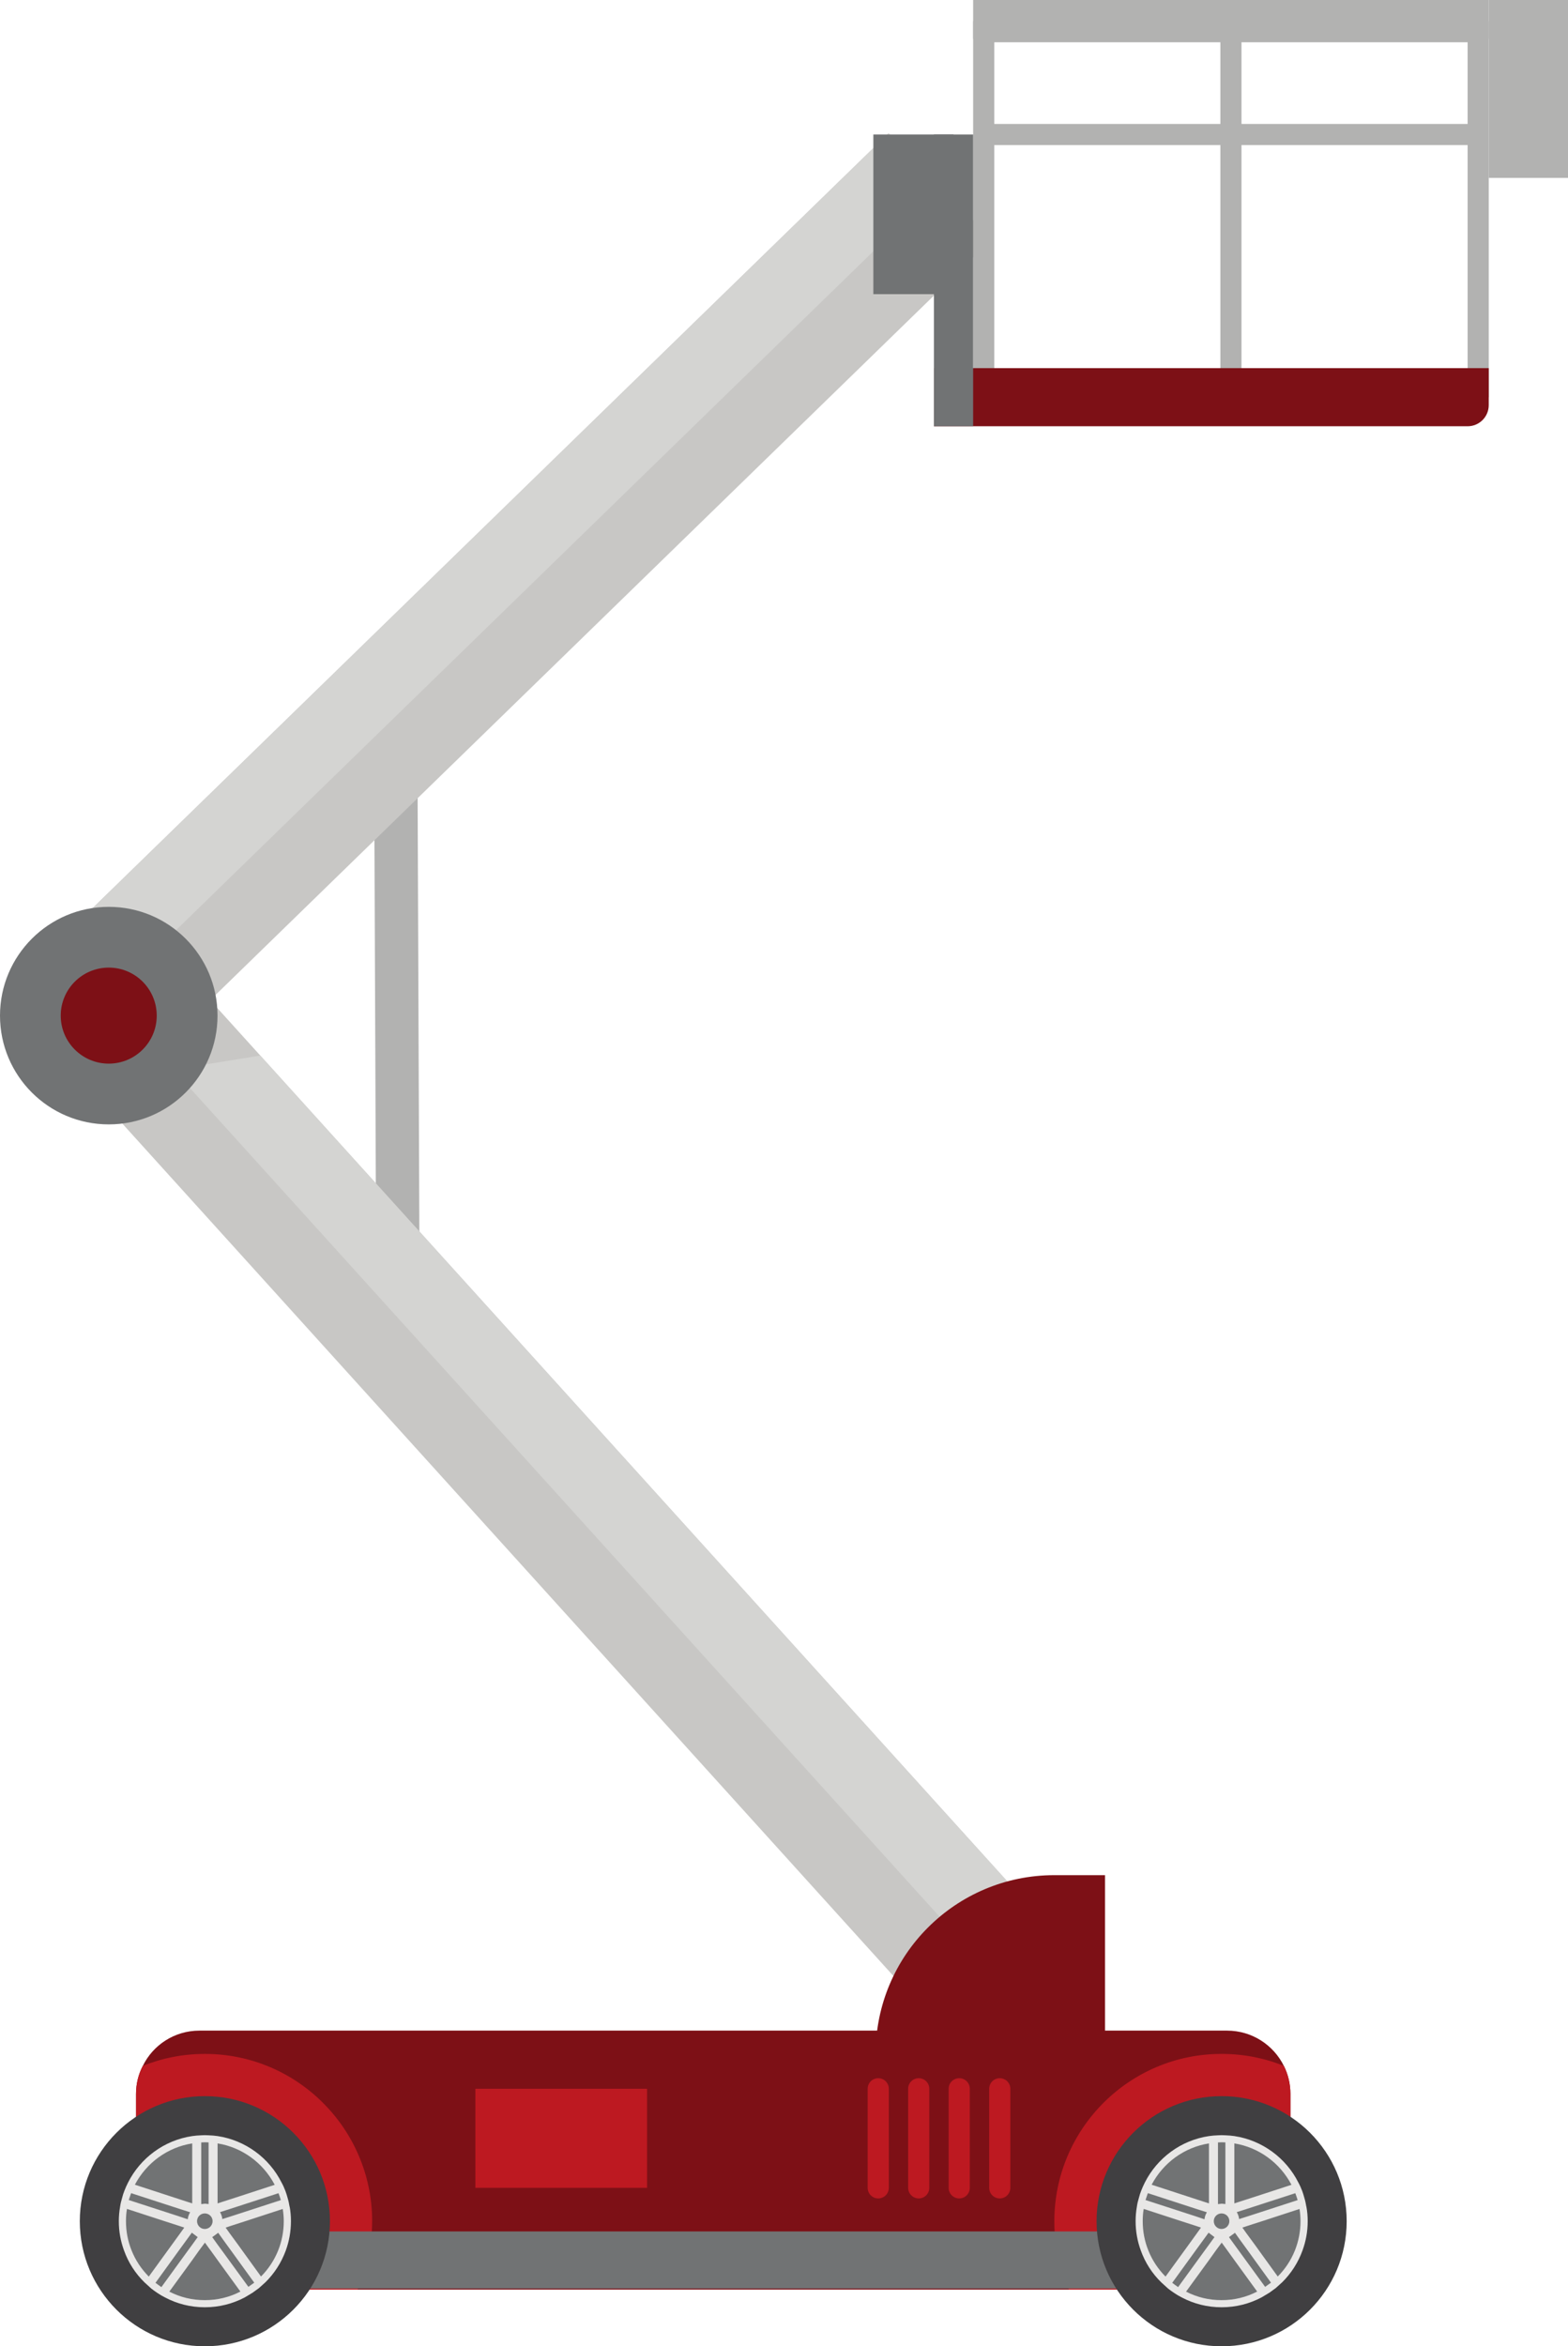 <?xml version="1.0" encoding="UTF-8" standalone="no"?>
<!-- Created with Inkscape (http://www.inkscape.org/) -->

<svg
   width="95.232mm"
   height="142.486mm"
   viewBox="0 0 95.232 142.486"
   version="1.1"
   id="svg1"
   inkscape:version="1.4.2 (f4327f4, 2025-05-13)"
   sodipodi:docname="access-hire.svg"
   xmlns:inkscape="http://www.inkscape.org/namespaces/inkscape"
   xmlns:sodipodi="http://sodipodi.sourceforge.net/DTD/sodipodi-0.dtd"
   xmlns="http://www.w3.org/2000/svg"
   xmlns:svg="http://www.w3.org/2000/svg">
  <sodipodi:namedview
     id="namedview1"
     pagecolor="#ffffff"
     bordercolor="#000000"
     borderopacity="0.25"
     inkscape:showpageshadow="2"
     inkscape:pageopacity="0.0"
     inkscape:pagecheckerboard="0"
     inkscape:deskcolor="#d1d1d1"
     inkscape:document-units="mm"
     inkscape:zoom="0.97386896"
     inkscape:cx="620.20664"
     inkscape:cy="279.81177"
     inkscape:window-width="2400"
     inkscape:window-height="1261"
     inkscape:window-x="-9"
     inkscape:window-y="-9"
     inkscape:window-maximized="1"
     inkscape:current-layer="layer1" />
  <defs
     id="defs1" />
  <g
     inkscape:label="Layer 1"
     inkscape:groupmode="layer"
     id="layer1">
    <path
       id="path181"
       d="m 25.489,80.041 -2.635,-0.929 -0.147,-37.004 2.636,0.925 0.147,37.008"
       style="fill:#b2b2b1;fill-opacity:1;fill-rule:nonzero;stroke:none;stroke-width:0.195" />
    <path
       id="path182"
       d="M 59.545,125.837 3.604,64.005 l 6.664,-6.028 55.94,61.834 -6.663,6.027"
       style="fill:#c8c7c5;fill-opacity:1;fill-rule:nonzero;stroke:none;stroke-width:0.139" />
    <path
       id="path183"
       d="m 78.373,127.167 v 11.873 H 8.261 v -11.873 c 0,-0.617 0.142,-1.194 0.412,-1.709 0.617,-1.269 1.925,-2.143 3.44,-2.143 h 62.41 c 1.515,0 2.825,0.873 3.452,2.143 0.258,0.515 0.399,1.092 0.399,1.709"
       style="fill:#7d1016;fill-opacity:1;fill-rule:nonzero;stroke:none;stroke-width:0.139" />
    <path
       id="path184"
       d="m 62.878,122.824 -52.351,-57.865 5.281,-0.858 50.4,55.709 -3.332,3.014 M 6.937,60.992 v 0 0"
       style="fill:#d4d4d2;fill-opacity:1;fill-rule:nonzero;stroke:none;stroke-width:0.139" />
    <path
       id="path185"
       d="m 22.601,134.895 c 0,1.476 -0.322,2.875 -0.889,4.146 H 8.261 v -11.873 c 0,-0.617 0.142,-1.194 0.412,-1.709 1.167,-0.474 2.438,-0.73 3.775,-0.73 5.596,0 10.155,4.556 10.155,10.166"
       style="fill:#bd1921;fill-opacity:1;fill-rule:nonzero;stroke:none;stroke-width:0.139" />
    <path
       id="path186"
       d="m 78.373,127.167 v 11.873 h -13.454 c -0.564,-1.271 -0.884,-2.67 -0.884,-4.146 0,-5.61 4.556,-10.166 10.153,-10.166 1.335,0 2.62,0.255 3.786,0.73 0.258,0.515 0.399,1.092 0.399,1.709"
       style="fill:#bd1921;fill-opacity:1;fill-rule:nonzero;stroke:none;stroke-width:0.139" />
    <path
       id="path187"
       d="m 70.939,138.978 h -54.262 v -3.468 h 54.262 v 3.468"
       style="fill:#717374;fill-opacity:1;fill-rule:nonzero;stroke:none;stroke-width:0.139" />
    <path
       id="path188"
       d="m 74.119,24.014 h 1.282 V 1.282 h -1.282 z"
       style="fill:#b2b2b1;fill-opacity:1;fill-rule:nonzero;stroke:none;stroke-width:0.139" />
    <path
       id="path189"
       d="m 20.039,134.889 c 0,4.196 -3.402,7.596 -7.598,7.596 -4.193,0 -7.594,-3.401 -7.594,-7.596 0,-4.194 3.401,-7.595 7.594,-7.595 4.196,0 7.598,3.401 7.598,7.595"
       style="fill:#403f41;fill-opacity:1;fill-rule:nonzero;stroke:none;stroke-width:0.139" />
    <path
       id="path190"
       d="m 17.396,134.889 c 0,2.737 -2.216,4.955 -4.955,4.955 -2.735,0 -4.953,-2.218 -4.953,-4.955 0,-2.735 2.218,-4.953 4.953,-4.953 2.738,0 4.955,2.218 4.955,4.953"
       style="fill:#717374;fill-opacity:1;fill-rule:nonzero;stroke:none;stroke-width:0.139" />
    <path
       id="path191"
       d="m 14.713,136.67 -0.238,-0.331 -0.554,-0.755 -0.217,-0.308 0.354,-0.117 0.89,-0.287 2.225,-0.727 c 0.04,0.254 0.061,0.497 0.061,0.745 0,0.621 -0.117,1.219 -0.342,1.78 -0.236,0.583 -0.582,1.117 -1.041,1.576 z m -4.429,2.494 1.391,-1.911 0.414,-0.583 0.131,-0.177 0.226,-0.304 0.225,0.31 0.126,0.172 0.42,0.583 1.384,1.907 c -0.658,0.343 -1.395,0.522 -2.163,0.522 -0.757,0 -1.49,-0.174 -2.152,-0.517 z m -2.574,-5.022 2.239,0.73 0.89,0.287 0.352,0.117 -0.22,0.308 -0.548,0.755 -0.24,0.331 -1.147,1.582 c -0.455,-0.462 -0.809,-0.995 -1.042,-1.582 -0.226,-0.555 -0.343,-1.159 -0.343,-1.78 0,-0.253 0.016,-0.505 0.06,-0.748 z m 3.964,-3.978 v 3.643 l -0.361,-0.117 -0.891,-0.29 -2.23,-0.727 c 0.704,-1.338 1.995,-2.276 3.483,-2.509 z m 0.944,-0.063 0.051,0.004 v 3.744 h -0.003 l -0.008,-0.004 -0.206,-0.02 -0.22,0.024 h -0.008 -0.003 v -3.744 h 0.012 l 0.178,-0.008 h 0.066 z m 1.855,3.299 -0.898,0.29 -0.36,0.117 v -3.643 c 1.48,0.238 2.769,1.177 3.469,2.515 z m -0.969,1.359 -0.004,-0.024 c -0.016,-0.135 -0.064,-0.265 -0.128,-0.381 l -0.012,-0.016 0.559,-0.178 2.995,-0.972 0.008,0.016 c 0.049,0.127 0.093,0.257 0.128,0.382 l 0.001,0.024 -2.996,0.974 z m -1.537,0.126 c 0,-0.261 0.211,-0.469 0.469,-0.469 0.265,0 0.476,0.208 0.476,0.469 0,0.261 -0.211,0.476 -0.476,0.476 -0.258,0 -0.469,-0.215 -0.469,-0.476 z m -1.128,-0.302 -3.016,-0.979 v -0.008 l 0.128,-0.378 0.016,-0.032 3.003,0.976 0.579,0.184 -0.004,0.008 c -0.075,0.123 -0.123,0.257 -0.141,0.406 v 0.012 z m 0.836,1.732 -0.262,0.356 -1.612,2.221 -0.008,-0.008 C 9.666,138.8 9.563,138.718 9.452,138.637 l -0.008,-0.008 1.416,-1.956 0.452,-0.621 0.342,-0.469 0.02,0.02 0.304,0.23 0.032,0.016 z m 1.541,-0.004 -0.326,-0.455 0.032,-0.024 0.299,-0.216 0.028,-0.028 0.329,0.46 0.451,0.621 1.412,1.951 -0.02,0.016 -0.317,0.226 -0.016,0.016 -1.607,-2.208 z m 4.373,-2.299 c -0.032,-0.183 -0.068,-0.364 -0.121,-0.537 -0.036,-0.144 -0.085,-0.287 -0.134,-0.423 -0.067,-0.174 -0.138,-0.343 -0.232,-0.508 -0.742,-1.486 -2.184,-2.567 -3.886,-2.825 -0.179,-0.024 -0.361,-0.042 -0.545,-0.047 l -0.234,-0.008 -0.216,0.008 c -0.183,0.004 -0.367,0.024 -0.545,0.047 -1.71,0.253 -3.147,1.335 -3.897,2.819 -0.082,0.166 -0.163,0.336 -0.226,0.508 -0.057,0.137 -0.098,0.279 -0.135,0.423 -0.053,0.174 -0.1,0.357 -0.123,0.54 -0.051,0.285 -0.078,0.58 -0.078,0.882 0,0.625 0.113,1.225 0.318,1.78 0.264,0.739 0.693,1.399 1.246,1.937 l 0.407,0.37 c 0.119,0.092 0.234,0.179 0.361,0.261 0.153,0.106 0.312,0.199 0.48,0.282 0.72,0.382 1.54,0.594 2.409,0.594 0.882,0 1.698,-0.215 2.426,-0.597 l 0.478,-0.287 0.354,-0.258 0.016,-0.008 0.381,-0.343 0.02,-0.016 c 0.548,-0.54 0.976,-1.201 1.244,-1.935 0.201,-0.555 0.314,-1.155 0.314,-1.78 0,-0.301 -0.024,-0.591 -0.077,-0.879"
       style="fill:#e8e7e6;fill-opacity:1;fill-rule:nonzero;stroke:none;stroke-width:0.139" />
    <path
       id="path192"
       d="m 81.79,134.889 c 0,4.196 -3.401,7.596 -7.596,7.596 -4.194,0 -7.594,-3.401 -7.594,-7.596 0,-4.194 3.399,-7.595 7.594,-7.595 4.196,0 7.596,3.401 7.596,7.595"
       style="fill:#403f41;fill-opacity:1;fill-rule:nonzero;stroke:none;stroke-width:0.139" />
    <path
       id="path193"
       d="m 79.148,134.889 c 0,2.737 -2.216,4.955 -4.955,4.955 -2.735,0 -4.955,-2.218 -4.955,-4.955 0,-2.735 2.219,-4.953 4.955,-4.953 2.738,0 4.955,2.218 4.955,4.953"
       style="fill:#717374;fill-opacity:1;fill-rule:nonzero;stroke:none;stroke-width:0.139" />
    <path
       id="path194"
       d="m 76.466,136.67 -0.238,-0.331 -0.555,-0.755 -0.217,-0.308 0.354,-0.117 0.891,-0.287 2.225,-0.727 c 0.04,0.254 0.06,0.497 0.06,0.745 0,0.621 -0.119,1.219 -0.342,1.78 -0.236,0.583 -0.582,1.117 -1.041,1.576 z m -4.43,2.494 1.391,-1.911 0.416,-0.583 0.131,-0.177 0.226,-0.304 0.225,0.31 0.125,0.172 0.42,0.583 1.384,1.907 c -0.661,0.343 -1.395,0.522 -2.163,0.522 -0.759,0 -1.49,-0.174 -2.154,-0.517 z m -2.574,-5.022 2.239,0.73 0.89,0.287 0.35,0.117 -0.22,0.308 -0.545,0.755 -0.24,0.331 -1.148,1.582 c -0.455,-0.462 -0.809,-0.995 -1.042,-1.582 -0.226,-0.555 -0.343,-1.159 -0.343,-1.78 0,-0.253 0.016,-0.505 0.06,-0.748 z m 3.964,-3.978 v 3.643 l -0.361,-0.117 -0.89,-0.29 -2.23,-0.727 c 0.703,-1.338 1.995,-2.276 3.482,-2.509 z m 0.946,-0.063 0.051,0.004 v 3.744 h -0.004 l -0.008,-0.004 -0.205,-0.02 -0.222,0.024 h -0.008 -0.003 v -3.744 h 0.012 l 0.179,-0.008 h 0.066 z m 1.855,3.299 -0.9,0.29 -0.359,0.117 v -3.643 c 1.477,0.238 2.769,1.177 3.469,2.515 z m -0.969,1.359 -0.004,-0.024 c -0.016,-0.135 -0.064,-0.265 -0.129,-0.381 l -0.012,-0.016 0.559,-0.178 2.996,-0.972 0.008,0.016 c 0.049,0.127 0.092,0.257 0.129,0.382 l 10e-4,0.024 -2.998,0.974 z m -1.539,0.126 c 0,-0.261 0.211,-0.469 0.47,-0.469 0.264,0 0.476,0.208 0.476,0.469 0,0.261 -0.212,0.476 -0.476,0.476 -0.259,0 -0.47,-0.215 -0.47,-0.476 z m -1.128,-0.302 -3.016,-0.979 v -0.008 l 0.128,-0.378 0.016,-0.032 3,0.976 0.58,0.184 -0.004,0.008 c -0.074,0.123 -0.123,0.257 -0.14,0.406 v 0.012 z m 0.836,1.732 -0.261,0.356 -1.614,2.221 -0.008,-0.008 c -0.127,-0.084 -0.23,-0.166 -0.34,-0.247 l -0.008,-0.008 1.416,-1.956 0.452,-0.621 0.342,-0.469 0.02,0.02 0.306,0.23 0.032,0.016 z m 1.543,-0.004 -0.328,-0.455 0.032,-0.024 0.3,-0.216 0.028,-0.028 0.329,0.46 0.452,0.621 1.41,1.951 -0.02,0.016 -0.318,0.226 -0.016,0.016 -1.607,-2.208 z m 4.372,-2.299 c -0.032,-0.183 -0.067,-0.364 -0.121,-0.537 -0.036,-0.144 -0.085,-0.287 -0.132,-0.423 -0.067,-0.174 -0.141,-0.343 -0.232,-0.508 -0.743,-1.486 -2.186,-2.567 -3.886,-2.825 -0.179,-0.024 -0.361,-0.042 -0.545,-0.047 l -0.234,-0.008 -0.216,0.008 c -0.183,0.004 -0.367,0.024 -0.547,0.047 -1.709,0.253 -3.147,1.335 -3.897,2.819 -0.081,0.166 -0.162,0.336 -0.226,0.508 -0.056,0.137 -0.096,0.279 -0.135,0.423 -0.053,0.174 -0.1,0.357 -0.123,0.54 -0.051,0.285 -0.077,0.58 -0.077,0.882 0,0.625 0.113,1.225 0.317,1.78 0.265,0.739 0.693,1.399 1.247,1.937 l 0.407,0.37 c 0.117,0.092 0.234,0.179 0.361,0.261 0.152,0.106 0.311,0.199 0.477,0.282 0.721,0.382 1.543,0.594 2.412,0.594 0.882,0 1.698,-0.215 2.424,-0.597 l 0.48,-0.287 0.354,-0.258 0.016,-0.008 0.379,-0.343 0.02,-0.016 c 0.547,-0.54 0.976,-1.201 1.241,-1.935 0.204,-0.555 0.317,-1.155 0.317,-1.78 0,-0.301 -0.024,-0.591 -0.078,-0.879"
       style="fill:#e8e7e6;fill-opacity:1;fill-rule:nonzero;stroke:none;stroke-width:0.139" />
    <path
       id="path195"
       d="m 64.035,113.874 c -5.994,0 -10.854,4.86 -10.854,10.855 h 10.854 3.077 v -10.855 h -3.077"
       style="fill:#7d1016;fill-opacity:1;fill-rule:nonzero;stroke:none;stroke-width:0.139" />
    <g
       id="g1"
       transform="rotate(-20,-116.352,283.9)">
      <path
         id="path196"
         d="m 78.701,119.528 -3.681,-8.198 63.009,-28.354 3.681,8.198 -63.009,28.354"
         style="fill:#c8c7c5;fill-opacity:1;fill-rule:nonzero;stroke:none;stroke-width:0.139" />
      <path
         id="path200"
         d="m 76.861,115.43 v 0 l -10e-4,-0.003 -1.84,-4.097 63.009,-28.354 1.84,4.098 -63.008,28.355"
         style="fill:#d4d4d2;fill-opacity:1;fill-rule:nonzero;stroke:none;stroke-width:0.139" />
    </g>
    <path
       id="path201"
       d="m 13.211,61.677 c 0,3.648 -2.959,6.605 -6.606,6.605 C 2.956,68.282 0,65.325 0,61.677 0,58.028 2.956,55.071 6.605,55.071 c 3.648,0 6.606,2.957 6.606,6.606"
       style="fill:#717374;fill-opacity:1;fill-rule:nonzero;stroke:none;stroke-width:0.139" />
    <path
       id="path202"
       d="m 9.519,61.677 c 0,1.61 -1.304,2.915 -2.914,2.915 -1.611,0 -2.917,-1.306 -2.917,-2.915 0,-1.611 1.306,-2.917 2.917,-2.917 1.61,0 2.914,1.306 2.914,2.917"
       style="fill:#7d1016;fill-opacity:1;fill-rule:nonzero;stroke:none;stroke-width:0.139" />
    <path
       id="path203"
       d="M 90.418,1.282 H 59.103 V 24.122 H 90.418 V 1.282 m -1.283,1.285 V 22.838 H 60.388 V 2.567 h 28.747"
       style="fill:#b2b2b1;fill-opacity:1;fill-rule:nonzero;stroke:none;stroke-width:0.139" />
    <path
       id="path204"
       d="m 90.418,24.603 c 0,0.709 -0.575,1.283 -1.283,1.283 H 56.725 v -3.53 h 33.693 v 2.247"
       style="fill:#7d1016;fill-opacity:1;fill-rule:nonzero;stroke:none;stroke-width:0.139" />
    <path
       id="path205"
       d="m 57.912,17.864 h -4.87 V 8.168 h 4.87 v 9.696"
       style="fill:#717374;fill-opacity:1;fill-rule:nonzero;stroke:none;stroke-width:0.139" />
    <path
       id="path206"
       d="m 59.103,8.168 h -2.38 v 17.718 h 2.38 V 8.168"
       style="fill:#717374;fill-opacity:1;fill-rule:nonzero;stroke:none;stroke-width:0.139" />
    <path
       id="path207"
       d="M 89.752,8.81 H 59.826 V 7.527 h 29.926 v 1.283"
       style="fill:#b2b2b1;fill-opacity:1;fill-rule:nonzero;stroke:none;stroke-width:0.139" />
    <path
       id="path208"
       d="M 90.418,2.353 H 59.103 V 0 h 31.315 v 2.353"
       style="fill:#b2b2b1;fill-opacity:1;fill-rule:nonzero;stroke:none;stroke-width:0.139" />
    <path
       id="path209"
       d="m 95.232,10.803 h -4.814 V 0 h 4.814 v 10.803"
       style="fill:#b2b2b1;fill-opacity:1;fill-rule:nonzero;stroke:none;stroke-width:0.139" />
    <path
       id="path211"
       d="m 39.299,132.862 h -10.428 v -6.016 h 10.428 v 6.016"
       style="fill:#bd1921;fill-opacity:1;fill-rule:nonzero;stroke:none;stroke-width:0.139" />
    <path
       id="path212"
       d="m 60.72,133.506 c -0.356,0 -0.642,-0.289 -0.642,-0.643 v -6.016 c 0,-0.356 0.286,-0.642 0.642,-0.642 0.354,0 0.642,0.286 0.642,0.642 v 6.016 c 0,0.354 -0.287,0.643 -0.642,0.643"
       style="fill:#bd1921;fill-opacity:1;fill-rule:nonzero;stroke:none;stroke-width:0.139" />
    <path
       id="path213"
       d="m 58.258,133.506 c -0.354,0 -0.642,-0.289 -0.642,-0.643 v -6.016 c 0,-0.356 0.287,-0.642 0.642,-0.642 0.356,0 0.642,0.286 0.642,0.642 v 6.016 c 0,0.354 -0.286,0.643 -0.642,0.643"
       style="fill:#bd1921;fill-opacity:1;fill-rule:nonzero;stroke:none;stroke-width:0.139" />
    <path
       id="path214"
       d="m 55.798,133.506 c -0.353,0 -0.642,-0.289 -0.642,-0.643 v -6.016 c 0,-0.356 0.289,-0.642 0.642,-0.642 0.357,0 0.642,0.286 0.642,0.642 v 6.016 c 0,0.354 -0.285,0.643 -0.642,0.643"
       style="fill:#bd1921;fill-opacity:1;fill-rule:nonzero;stroke:none;stroke-width:0.139" />
    <path
       id="path215"
       d="m 53.34,133.506 c -0.357,0 -0.642,-0.289 -0.642,-0.643 v -6.016 c 0,-0.356 0.285,-0.642 0.642,-0.642 0.353,0 0.642,0.286 0.642,0.642 v 6.016 c 0,0.354 -0.289,0.643 -0.642,0.643"
       style="fill:#bd1921;fill-opacity:1;fill-rule:nonzero;stroke:none;stroke-width:0.139" />
  </g>
</svg>

